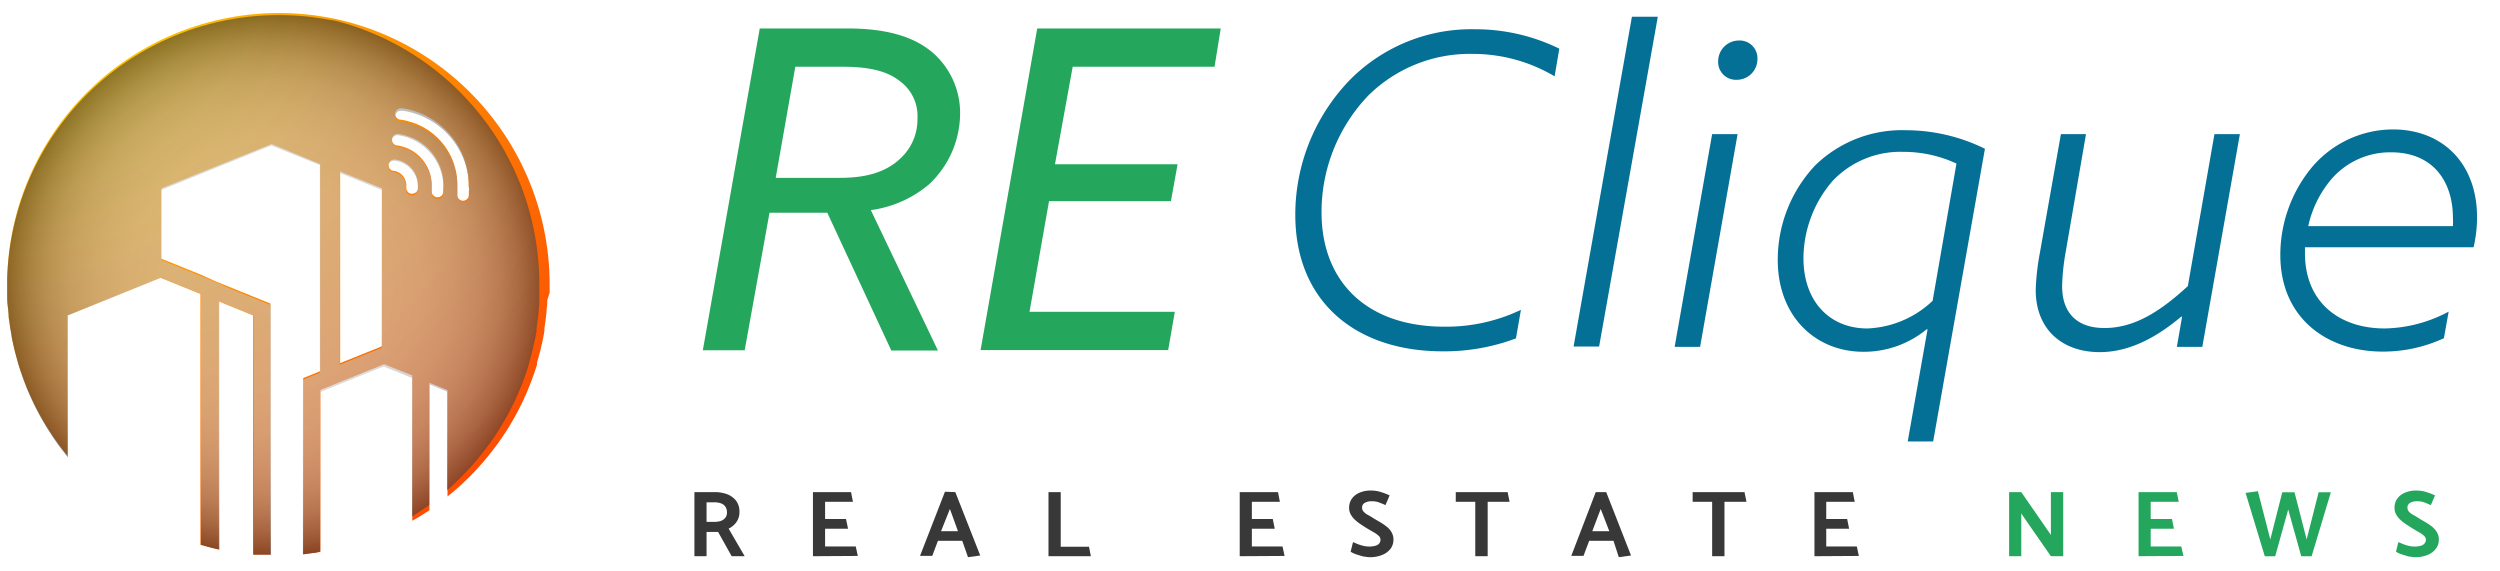 <svg xmlns="http://www.w3.org/2000/svg" xmlns:xlink="http://www.w3.org/1999/xlink" viewBox="0 0 282 64.37"><defs><style>.cls-1{isolation:isolate;}.cls-2{fill:url(#radial-gradient);}.cls-3{fill:#047096;}.cls-4{fill:#24a65c;}.cls-5{opacity:0.59;mix-blend-mode:overlay;fill:url(#radial-gradient-2);}.cls-6{fill:#383838;}</style><radialGradient id="radial-gradient" cx="-1.13" cy="-10.66" r="84.56" gradientUnits="userSpaceOnUse"><stop offset="0" stop-color="#ffee01"/><stop offset="1" stop-color="#fc4c02"/></radialGradient><radialGradient id="radial-gradient-2" cx="31" cy="32.2" r="30.36" gradientUnits="userSpaceOnUse"><stop offset="0" stop-color="#c6c6c6"/><stop offset="0.4" stop-color="#c4c4c4"/><stop offset="0.55" stop-color="#bdbdbd"/><stop offset="0.66" stop-color="#b1b1b1"/><stop offset="0.76" stop-color="#a0a0a0"/><stop offset="0.84" stop-color="#8a8a89"/><stop offset="0.91" stop-color="#6e6e6d"/><stop offset="0.97" stop-color="#4e4e4d"/><stop offset="1" stop-color="#3c3c3b"/></radialGradient></defs><g class="cls-1"><g id="Layer_1" data-name="Layer 1"><path class="cls-2" d="M38.88,2.38A30.66,30.66,0,0,0,.81,31.5c0,.26,0,.53,0,.79s0,.68,0,1v.06c0,.38.05.75.08,1.13s.06.68.09,1c0,0,0,0,0,.06a.41.41,0,0,0,0,.11c0,.13,0,.26.05.39s.07.52.11.77,0,.21.05.31l.12.64,0,.2c.11.57.24,1.14.38,1.7.05.2.11.41.17.62s.12.41.17.62.22.72.35,1.07.17.51.27.76.11.31.17.46l.15.36c0,.12.09.24.14.37s.17.39.26.59c.16.36.34.73.51,1.1l.42.81c.17.31.34.62.52.93s.36.6.54.9l.5.78.26.38c.23.34.47.67.72,1s.37.48.57.72l.19.24h0V35.58l10.5-4.25h0l.64.26,3.87,1.57V61.47l.06,0,.36.1c.55.16,1.1.3,1.66.42h0V34l.85.35,3,1.22v27h.16l.26,0h.16l.27,0c.38,0,.74,0,1.12,0h0V34.24l-1.24-.5-4-1.62-.64-.26-.21-.08L22.71,31l-3.78-1.53-.31-.12-.42-.17V21.25l12.44-5,.65.26,4.82,2V41.87h0l-.67.28-1.24.5V62.52h.08l1-.14c.29,0,.57-.09.86-.15v-18h0V44l2.17-.89,4.73-1.91.3-.11.64.26,2.53,1V58.74l.83-.48,0,0,.77-.49h0l0,0,.33-.22V43.18l.85.34,1.19.48V56l.72-.59.13-.12.51-.44c.2-.19.42-.38.62-.58h0c.23-.22.45-.43.67-.66s.43-.44.64-.67l.6-.67c.15-.16.29-.34.43-.51,0,0,0,0,0,0l.37-.45.37-.47.57-.75.53-.76c.4-.58.78-1.18,1.13-1.79.15-.25.29-.51.43-.76s.28-.52.41-.78.27-.53.39-.79a0,0,0,0,0,0,0,3.09,3.09,0,0,0,.14-.32,4.69,4.69,0,0,0,.21-.46,5.48,5.48,0,0,0,.23-.56c.07-.17.15-.34.21-.51s.17-.42.24-.63.19-.52.28-.78.17-.53.26-.79a.19.19,0,0,1,0-.07c0-.06,0-.11,0-.17.17-.56.32-1.13.46-1.7,0-.16.07-.32.11-.48.1-.46.19-.94.27-1.41l0-.15a.38.38,0,0,1,0-.1.11.11,0,0,0,0-.05c.1-.63.18-1.24.24-1.87,0-.31.06-.62.08-.93,0-.12,0-.25,0-.37L62,33a.53.53,0,0,0,0-.12v-.09c0-.24,0-.47,0-.71A30.66,30.66,0,0,0,38.88,2.38Zm14,19.16a4.75,4.75,0,0,1,0,.53.63.63,0,0,1-.32.48.59.59,0,0,1-.35.09h-.06a.66.66,0,0,1-.57-.65V21.9c0-.14,0-.28,0-.42s0-.26,0-.38a7.4,7.4,0,0,0-4.33-7h0a6,6,0,0,0-1.15-.4,1.12,1.12,0,0,0-.26-.08,5.67,5.67,0,0,0-.62-.12h-.07a.66.66,0,0,1-.57-.61.57.57,0,0,1,0-.13.65.65,0,0,1,.74-.55,6.07,6.07,0,0,1,1,.19,9.87,9.87,0,0,1,1.41.51,8.75,8.75,0,0,1,5.13,8.16C52.93,21.24,52.92,21.39,52.91,21.54Zm-6.12.23a.64.64,0,0,1-.36.09h0a.66.66,0,0,1-.57-.66h0c0-.05,0-.1,0-.15a1.7,1.7,0,0,0-.33-1.14,1.63,1.63,0,0,0-.48-.43,1.59,1.59,0,0,0-.55-.2l-.06,0a.63.63,0,0,1-.57-.57.43.43,0,0,1,0-.16.64.64,0,0,1,.74-.55,2.69,2.69,0,0,1,.68.16l.28.13a3.12,3.12,0,0,1,1,.84,2.92,2.92,0,0,1,.6,1.95,1.06,1.06,0,0,1,0,.25A.6.6,0,0,1,46.79,21.77ZM43.08,39.06h0l-.44.18-3.42,1.38-.43.17-.42.18V19.34l.85.35,3.87,1.56ZM50,21.47c0,.08,0,.16,0,.25a.73.73,0,0,1-.32.45.62.62,0,0,1-.36.08h-.06a.68.68,0,0,1-.57-.6,2.43,2.43,0,0,0,0-.38,1.09,1.09,0,0,0,0-.19,4.47,4.47,0,0,0-.93-2.94,4.38,4.38,0,0,0-1.69-1.36l0,0a5.07,5.07,0,0,0-1.22-.37h-.07a.65.65,0,0,1-.56-.58.43.43,0,0,1,0-.16.65.65,0,0,1,.74-.56,5.71,5.71,0,0,1,.82.18h0a4.82,4.82,0,0,1,.72.27l.06,0A5.86,5.86,0,0,1,50,21.47Z"/><path class="cls-3" d="M152.28,9A19.26,19.26,0,0,1,166.35,3.3a21.55,21.55,0,0,1,9.54,2.19l-.53,3.12a18.05,18.05,0,0,0-9.25-2.53,16.28,16.28,0,0,0-11.74,4.67,19,19,0,0,0-5.3,13.2c0,7.74,5,12.9,13.87,12.9a19.55,19.55,0,0,0,8.62-1.9L171,38.17a23,23,0,0,1-8.28,1.46c-9.79,0-16.61-5.6-16.61-15.39A21.87,21.87,0,0,1,152.28,9Z"/><path class="cls-3" d="M180.38,39.09H177.5l6.58-37.2H187Z"/><path class="cls-3" d="M193.13,15.13H196l-4.23,24H188.9Zm.68-8.22a2.34,2.34,0,0,1,2.34-2.34,2,2,0,0,1,2.09,2.09A2.33,2.33,0,0,1,195.91,9,2,2,0,0,1,193.81,6.91Z"/><path class="cls-3" d="M218.06,49.8h-2.87l2.24-12.66-.1,0a11.13,11.13,0,0,1-7.16,2.54c-5.3,0-9.64-3.9-9.64-10.37a15.54,15.54,0,0,1,4.19-10.62,14,14,0,0,1,10.27-4,20.22,20.22,0,0,1,8.91,2.09Zm2.63-31.35a14.18,14.18,0,0,0-6-1.32,10.51,10.51,0,0,0-8,3.31,13.45,13.45,0,0,0-3.26,8.67c0,5,3.06,7.94,7.2,7.94A11.31,11.31,0,0,0,218,33.93Z"/><path class="cls-3" d="M230.09,28.57l2.38-13.44h2.83L233,28.48a24.92,24.92,0,0,0-.39,3.7C232.57,35,234,37,237.39,37s6.33-1.9,9.4-4.73l3-17.14h2.87l-4.24,24h-2.87l.59-3.41-.1,0c-2.63,2.2-5.7,4-9.2,4-4.24,0-7.21-2.58-7.21-7A26.48,26.48,0,0,1,230.09,28.57Z"/><path class="cls-3" d="M260.57,19.13a12,12,0,0,1,9.35-4.53c5.65,0,9.49,3.89,9.49,9.88a14.75,14.75,0,0,1-.39,3.41H260v.68c0,5.46,3.8,8.48,9,8.48a15.82,15.82,0,0,0,7.21-1.9l-.54,3a16.3,16.3,0,0,1-6.91,1.51c-6.18,0-11.54-3.7-11.54-10.91A15.54,15.54,0,0,1,260.57,19.13Zm-.2,6.38h16.32a8.5,8.5,0,0,0,0-.93c0-3.94-2.09-7.4-7-7.4a8.76,8.76,0,0,0-7.16,3.6A12.09,12.09,0,0,0,260.37,25.51Z"/><path class="cls-4" d="M85.7,3.21h9.87c4.31,0,7.52.86,9.73,2.81a9,9,0,0,1,3,6.77,11,11,0,0,1-3.5,8,12.8,12.8,0,0,1-6.57,2.91l7.57,15.84h-5.26L93.32,24H86.8L84,39.51H79.28Zm9.07,16.85c2.86,0,5.11-.6,6.77-2.16a6,6,0,0,0,1.95-4.56,4.86,4.86,0,0,0-1.95-4.16c-1.36-1.1-3.31-1.65-6.47-1.65H89.71L87.5,20.06Z"/><path class="cls-4" d="M117,3.21h20.7L137,7.53H121l-2,11h13.83l-.75,4.16H118.33l-2.2,12.48h16.39l-.75,4.32H110.61Z"/><path class="cls-5" d="M38,2.38l-.52-.1-.11,0A30.65,30.65,0,0,0,.81,31.5c0,.26,0,.53,0,.79s0,.68,0,1v.19c0,.39,0,.79.07,1.18s.07.79.11,1.18.1.78.16,1.16.12.77.2,1.15c.11.57.24,1.14.38,1.69s.22.83.34,1.25c.19.62.39,1.23.61,1.83.16.4.31.8.47,1.19l.26.59a31.27,31.27,0,0,0,2,3.75l.5.77.26.38c.21.29.41.6.63.88s.57.74.86,1.1V35.76h0v-.18l10.5-4.25h0l.64.26,3.87,1.57V61.47l.06,0,.36.1c.55.16,1.1.3,1.66.42V34.19h0V34l.85.35,3,1.22v27h.16l.26,0h.16l.27,0c.38,0,.74,0,1.12,0V34.42l-1.24-.5-4-1.62L24.79,32l-.2-.07-1.89-.78-3.78-1.53-.74-.3V21.43h0l12.22-4.94.21-.08,5.47,2.22V42.05l-.68.28-1.23.5h0V62.52h.09l1-.14c.29,0,.57-.09.86-.15v-18h0l2.16-.88,4.73-1.91.09,0,.2-.09,3.18,1.29V58.24a0,0,0,0,0,0,0c.26-.15.51-.31.76-.48h0l0,0,.32-.22h0c.29-.19.58-.38.86-.58V43.36h0l2,.81V55.3h0l.49-.43c.21-.19.42-.38.62-.58h0c.22-.22.44-.43.66-.66s.43-.44.64-.67.41-.44.6-.67.3-.33.44-.51l0,0c.12-.15.25-.3.36-.45l.38-.47.56-.75.54-.76c.4-.58.77-1.18,1.12-1.79.15-.25.29-.51.43-.76s.28-.52.41-.78l.4-.79a0,0,0,0,1,0,0l.14-.32.21-.46c.08-.18.15-.37.23-.56l.21-.51.24-.62c.09-.27.19-.53.28-.79s.17-.53.25-.79l0-.07.05-.17c.16-.56.32-1.13.45-1.7,0-.16.07-.32.11-.48.11-.46.2-.94.28-1.41a.78.78,0,0,0,0-.14.41.41,0,0,0,0-.11s0,0,0-.05c.09-.63.17-1.24.23-1.87,0-.31.06-.62.08-.93,0-.12,0-.25,0-.36,0-.27,0-.53,0-.79a.49.49,0,0,0,0-.12v-.09c0-.24,0-.47,0-.71A30.67,30.67,0,0,0,38,2.38Zm.34,17.14h0l4.71,1.91V39.24l-.45.18-4.27,1.73Zm8.76,1.78a.55.55,0,0,1,0,.18.65.65,0,0,1-1.17.3.62.62,0,0,1-.13-.48s0-.07,0-.1h0c0-.05,0-.1,0-.15a1.71,1.71,0,0,0-.35-1,1.62,1.62,0,0,0-1.09-.64.64.64,0,0,1-.56-.73v0a.64.64,0,0,1,.55-.54.54.54,0,0,1,.18,0,2.93,2.93,0,0,1,2,1.14,2.88,2.88,0,0,1,.61,1.77A1.06,1.06,0,0,1,47.11,21.3Zm.67-3a4.54,4.54,0,0,0-3-1.76.65.65,0,0,1-.56-.74v0a.63.63,0,0,1,.69-.54h0a5.88,5.88,0,0,1,3.87,2.26A5.81,5.81,0,0,1,50,21.47c0,.08,0,.16,0,.25s0,.09,0,.14a.65.65,0,0,1-.73.57.67.67,0,0,1-.44-.26.63.63,0,0,1-.12-.48v0a2.43,2.43,0,0,0,0-.38,1.09,1.09,0,0,0,0-.19A4.49,4.49,0,0,0,47.78,18.32Zm5.13,3.22a4.75,4.75,0,0,1,0,.53,1.09,1.09,0,0,1,0,.18.65.65,0,0,1-.74.56.61.61,0,0,1-.43-.26.65.65,0,0,1-.13-.47s0-.07,0-.1h0c0-.16,0-.33,0-.49s0-.26,0-.38a7.54,7.54,0,0,0-1.52-4.54,7.4,7.4,0,0,0-4.83-2.84.23.23,0,0,0-.11,0l-.16,0a.66.66,0,0,1-.4-.69s0,0,0,0a.67.67,0,0,1,.73-.52l.19,0a8.79,8.79,0,0,1,7.41,8.67C52.93,21.24,52.92,21.39,52.91,21.54Z"/><path class="cls-6" d="M80.59,55.51a4.1,4.1,0,0,1,1.44.24,2.4,2.4,0,0,1,1,.73,2,2,0,0,1,.38,1.26,1.93,1.93,0,0,1-.34,1.15,2.26,2.26,0,0,1-.88.74L84,62.74H82.53L81,60H79.7v2.74H78.33V55.51Zm-.89,1.15v2.21h.87a2.4,2.4,0,0,0,.74-.11,1.16,1.16,0,0,0,.5-.35A.91.91,0,0,0,82,57.8a1.07,1.07,0,0,0-.18-.65,1,1,0,0,0-.49-.37,2.21,2.21,0,0,0-.78-.12Z"/><path class="cls-6" d="M91.7,62.74V55.51H96l.21,1.09H93.07v1.94h2.36l.23,1.1H93.07v2h3.46l.23,1.07Z"/><path class="cls-6" d="M107.76,55.51l2.81,7.15-1.38.19L108.54,61H105.8l-.64,1.7h-1.38l2.81-7.23Zm-.61,1.9-1,2.51h1.91Z"/><path class="cls-6" d="M123.05,62.74h-4.78V55.51h1.38v6.16h3.19Z"/><path class="cls-6" d="M139.84,62.74V55.51h4.32l.21,1.09h-3.16v1.94h2.36l.22,1.1h-2.58v2h3.46l.23,1.07Z"/><path class="cls-6" d="M152.62,61.15l.52.22a6,6,0,0,0,.64.2,3,3,0,0,0,.64.08,2.5,2.5,0,0,0,.73-.09.81.81,0,0,0,.43-.26.69.69,0,0,0,.14-.43.56.56,0,0,0-.21-.43,2.5,2.5,0,0,0-.52-.38l-.65-.38c-.26-.15-.51-.31-.76-.48a5.35,5.35,0,0,1-.7-.53,2.52,2.52,0,0,1-.51-.63,1.51,1.51,0,0,1-.19-.76,1.77,1.77,0,0,1,.29-1,2,2,0,0,1,.85-.69,3.25,3.25,0,0,1,1.35-.26,3.69,3.69,0,0,1,1.08.17,7.39,7.39,0,0,1,1,.38l-.47,1.1a4,4,0,0,0-.46-.2,3.82,3.82,0,0,0-.51-.18,2.72,2.72,0,0,0-.58-.06,1.55,1.55,0,0,0-.78.18.6.6,0,0,0-.31.55.67.67,0,0,0,.2.47,1.77,1.77,0,0,0,.51.37c.21.12.43.25.66.4l.77.45a6.25,6.25,0,0,1,.7.5,2,2,0,0,1,.51.62,1.55,1.55,0,0,1,.19.8,1.71,1.71,0,0,1-.31,1,2.21,2.21,0,0,1-.92.7,3.54,3.54,0,0,1-1.47.27,2.58,2.58,0,0,1-.51-.06c-.2,0-.4-.08-.6-.14s-.4-.12-.58-.19a2.56,2.56,0,0,1-.44-.23Z"/><path class="cls-6" d="M170.28,56.6h-2.47v6.14h-1.4V56.6h-2.2V55.51h5.85Z"/><path class="cls-6" d="M181.18,55.51l2.8,7.15-1.38.19L182,61h-2.74l-.64,1.7h-1.38L180,55.51Zm-.62,1.9-.95,2.51h1.92Z"/><path class="cls-6" d="M197,56.6h-2.48v6.14h-1.39V56.6h-2.2V55.51h5.85Z"/><path class="cls-6" d="M204.67,62.74V55.51H209l.21,1.09H206v1.94h2.36l.22,1.1H206v2h3.45l.23,1.07Z"/><path class="cls-4" d="M226.63,62.74V55.51H228l2.89,4.18.45.65V55.51h1.39v7.23h-1.39l-3.07-4.42-.27-.41v4.83Z"/><path class="cls-4" d="M241.23,62.74V55.51h4.31l.22,1.09H242.6v1.94H245l.22,1.1H242.6v2h3.45l.24,1.07Z"/><path class="cls-4" d="M262.92,55.53l-2.17,7.22h-1.17l-1.47-5.28-1.47,5.28h-1.17L253.3,55.6l1.39-.19,1.4,5.44,1.35-5.32h1.38l1.37,5.32,1.35-5.32Z"/><path class="cls-4" d="M270.53,61.15l.53.22a5.35,5.35,0,0,0,.64.2,2.87,2.87,0,0,0,.64.08,2.43,2.43,0,0,0,.72-.09.77.77,0,0,0,.43-.26.64.64,0,0,0,.15-.43.56.56,0,0,0-.21-.43,2.59,2.59,0,0,0-.53-.38l-.65-.38-.75-.48a4.76,4.76,0,0,1-.7-.53,2.52,2.52,0,0,1-.51-.63,1.51,1.51,0,0,1-.19-.76,1.77,1.77,0,0,1,.29-1,2,2,0,0,1,.85-.69,3.22,3.22,0,0,1,1.35-.26,3.69,3.69,0,0,1,1.08.17,7.39,7.39,0,0,1,1,.38l-.47,1.1-.46-.2a3.82,3.82,0,0,0-.51-.18,2.78,2.78,0,0,0-.58-.06,1.53,1.53,0,0,0-.78.18.58.58,0,0,0-.31.55.7.7,0,0,0,.19.47,2.1,2.1,0,0,0,.51.37c.22.12.44.25.66.4l.77.45a5.57,5.57,0,0,1,.71.5,2.31,2.31,0,0,1,.51.62,1.55,1.55,0,0,1,.19.8,1.65,1.65,0,0,1-.32,1,2.18,2.18,0,0,1-.91.7,3.57,3.57,0,0,1-1.47.27,2.5,2.5,0,0,1-.51-.06c-.2,0-.4-.08-.6-.14s-.4-.12-.58-.19a2.24,2.24,0,0,1-.44-.23Z"/></g></g></svg>